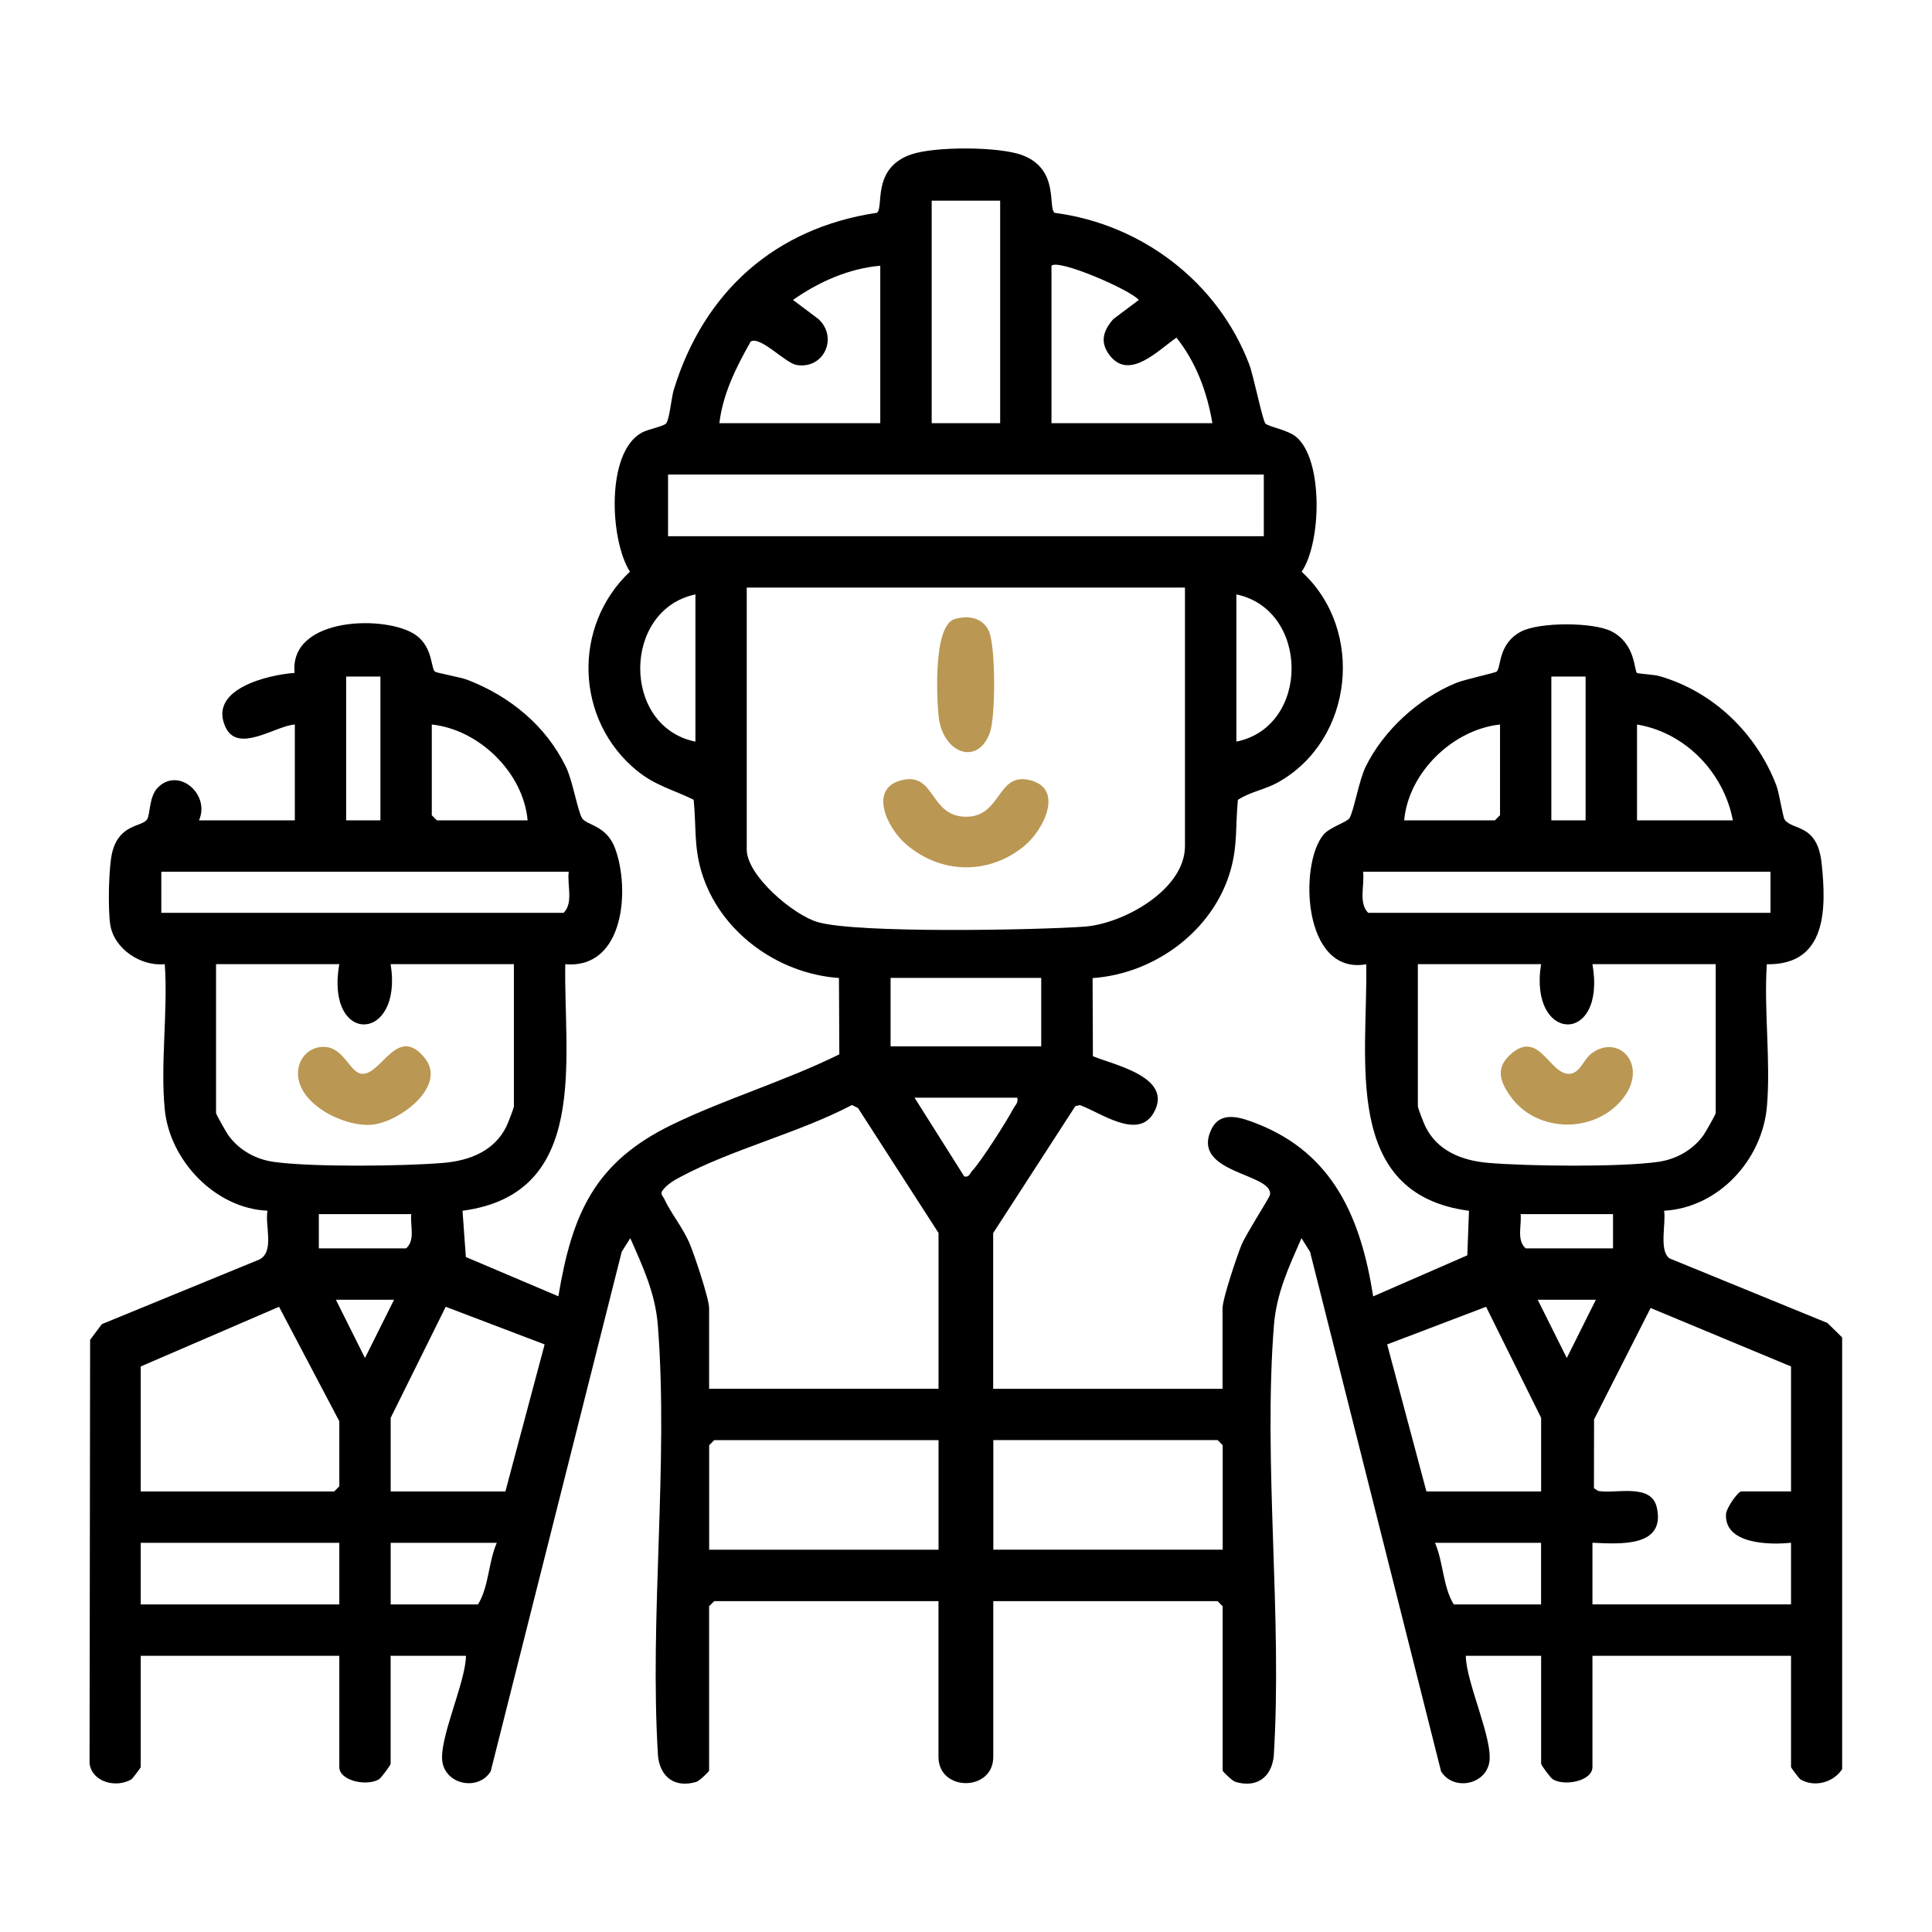 <svg xmlns="http://www.w3.org/2000/svg" width="384" height="384" viewBox="0 0 384 384" fill="none"><path d="M366.191 351.564C364.471 354.264 360.671 355.354 357.811 353.644C357.651 353.544 355.981 351.374 355.981 351.224V329.104H316.511V351.224C316.511 353.964 311.031 355.094 308.641 353.654C308.181 353.374 306.311 350.854 306.311 350.544V329.104H291.341C291.371 334.374 296.891 345.904 295.991 350.384C295.091 354.864 288.781 355.924 286.421 352.064L260.381 248.804L258.681 246.094C256.171 251.814 253.711 257.014 253.201 263.424C251.041 290.984 254.921 321.284 253.161 349.134C252.671 353.324 249.711 355.414 245.531 354.154C244.951 353.984 243.011 352.124 243.011 351.914V319.254L241.991 318.234H197.421V349.194C197.421 356.144 186.531 356.154 186.531 349.194V318.234H141.961L140.941 319.254V351.914C140.941 352.124 139.001 353.974 138.421 354.154C134.241 355.414 131.291 353.324 130.791 349.134C129.041 321.284 132.911 290.984 130.751 263.424C130.251 257.024 127.791 251.814 125.271 246.094L123.571 248.804L97.531 352.064C95.171 355.924 88.851 354.834 87.961 350.384C87.061 345.904 92.581 334.384 92.611 329.104H77.641V350.544C77.641 350.854 75.771 353.374 75.311 353.654C72.911 355.094 67.441 353.964 67.441 351.224V329.104H27.971V351.224C27.971 351.374 26.301 353.544 26.141 353.644C23.171 355.424 18.321 354.294 17.801 350.504L17.911 266.304L20.241 263.184L51.611 250.314C54.601 248.644 52.621 243.594 53.161 240.634C42.841 240.204 33.761 230.724 32.751 220.544C31.841 211.404 33.411 200.924 32.751 191.634C28.001 192.124 22.651 188.594 21.911 183.764C21.441 180.734 21.571 172.244 22.331 169.304C23.761 163.764 28.181 164.354 29.201 162.904C29.911 161.894 29.561 158.404 31.351 156.554C35.451 152.354 41.851 157.864 39.551 163.054H58.601V144.004C54.791 144.234 47.281 149.854 44.821 144.524C41.311 136.934 53.301 134.124 58.551 133.744C57.431 122.444 77.161 122.164 82.761 126.304C86.081 128.764 85.621 132.884 86.461 133.494C86.871 133.784 91.461 134.564 92.971 135.144C101.361 138.404 108.471 144.204 112.471 152.394C113.831 155.164 114.801 161.174 115.691 162.614C116.581 164.054 120.471 163.974 122.211 168.514C125.261 176.484 124.191 192.654 112.351 191.644C112.011 210.384 117.321 237.304 91.931 240.644L92.591 249.844L110.981 257.644C113.731 241.104 118.251 230.944 133.661 223.494C144.411 218.304 156.111 214.854 166.821 209.554L166.751 194.384C154.471 193.534 142.861 185.064 139.371 173.104C137.901 168.044 138.391 164.074 137.871 158.954C133.761 156.934 130.291 156.174 126.621 153.194C114.331 143.194 113.681 124.504 125.201 113.624C121.231 107.404 120.381 90.014 127.511 86.014C128.891 85.244 131.921 84.784 132.421 84.124C133.091 83.264 133.431 79.054 133.921 77.454C139.881 58.034 154.011 45.314 174.291 42.294C175.741 41.274 173.161 33.464 181.071 30.704C185.731 29.074 198.721 29.084 203.331 30.894C210.621 33.754 208.211 41.304 209.621 42.304C226.931 44.564 242.021 56.024 248.281 72.384C249.161 74.694 250.891 83.364 251.491 84.144C252.011 84.824 255.871 85.374 257.631 86.844C263.051 91.374 262.651 107.894 258.711 113.634C271.311 125.164 269.081 147.014 254.091 155.454C251.401 156.974 248.571 157.334 246.041 158.974C245.531 164.104 246.021 168.074 244.541 173.124C241.051 185.084 229.441 193.554 217.161 194.404L217.221 209.934C221.581 211.714 233.321 214.124 229.301 221.184C226.161 226.684 218.711 221.094 214.621 219.644L213.731 219.854L197.401 245.084V276.044H242.991V260.054C242.991 258.124 245.831 249.744 246.741 247.474C247.611 245.334 252.341 238.034 252.421 237.474C253.091 233.144 236.601 233.274 240.761 224.484C242.601 220.604 246.791 222.154 249.771 223.314C265.121 229.304 270.521 242.294 272.931 257.664L291.641 249.504L291.971 240.654C266.571 237.304 271.901 210.394 271.551 191.654C258.881 193.914 258.131 171.614 263.101 165.844C264.311 164.434 267.731 163.394 268.211 162.624C269.101 161.184 270.081 155.174 271.431 152.404C274.961 145.184 281.991 138.754 289.461 135.724C291.141 135.044 297.111 133.744 297.441 133.504C298.411 132.804 297.641 127.954 302.371 125.504C306.011 123.624 316.691 123.624 320.331 125.504C325.081 127.954 324.781 133.204 325.351 133.754C325.511 133.914 328.701 134.054 329.831 134.384C340.541 137.464 349.071 145.724 353.051 156.074C353.661 157.664 354.331 162.364 354.721 162.914C356.281 165.104 361.211 163.634 362.061 171.574C363.031 180.654 363.091 191.844 351.171 191.654C350.561 200.794 351.971 210.894 351.191 219.914C350.271 230.574 341.541 240.044 330.751 240.644C331.171 243.124 329.681 248.574 331.831 250.114L363.221 262.954L366.141 265.824V351.574L366.191 351.564ZM198.791 39.884H185.181V84.114H198.791V39.884ZM174.971 52.814C168.671 53.364 162.721 56.034 157.611 59.614L162.671 63.414C166.621 67.064 163.781 73.424 158.351 72.544C156.071 72.174 151.161 66.744 149.211 67.874C146.361 72.924 143.671 78.224 142.981 84.114H174.961V52.814H174.971ZM208.991 52.814V84.114H240.971C239.941 77.984 237.741 72.004 233.831 67.114C230.311 69.504 224.581 75.634 220.661 70.754C218.551 68.134 219.201 65.784 221.291 63.414L226.351 59.614C224.501 57.514 210.391 51.434 208.991 52.814ZM251.191 94.324H132.781V106.574H251.191V94.324ZM235.531 116.784H148.421V168.844C148.421 174.054 157.721 181.894 162.561 183.284C170.431 185.544 205.721 184.864 215.481 184.184C223.211 183.654 235.521 176.864 235.521 168.164V116.784H235.531ZM138.221 118.144C123.661 121.194 123.521 144.434 138.221 147.404V118.144ZM245.741 147.404C260.441 144.424 260.301 121.184 245.741 118.144V147.404ZM75.611 134.474H68.801V163.054H75.611V134.474ZM315.151 134.474H308.341V163.054H315.151V134.474ZM104.871 163.054C104.021 153.544 95.201 144.994 85.821 144.004V162.034L86.841 163.054H104.871ZM298.141 144.004C288.761 145.004 279.941 153.544 279.091 163.054H297.121L298.141 162.034V144.004ZM344.421 163.054C342.621 153.564 334.971 145.584 325.371 144.004V163.054H344.421ZM113.041 173.264H32.061V181.434H112.021C114.021 179.454 112.691 175.894 113.041 173.264ZM351.901 173.264H270.921C271.271 175.894 269.951 179.454 271.941 181.434H351.901V173.264ZM67.441 191.634H42.941V221.234C42.941 221.484 44.981 225.074 45.361 225.614C47.481 228.554 50.741 230.404 54.341 230.924C61.871 232.004 80.371 231.804 88.211 231.124C93.381 230.674 98.311 228.744 100.671 223.844C100.981 223.194 102.141 220.234 102.141 219.874V191.634H77.641C80.171 207.324 64.601 207.884 67.431 191.634H67.441ZM306.311 191.634H281.811V219.874C281.811 220.234 282.971 223.204 283.281 223.844C285.641 228.744 290.571 230.674 295.741 231.124C303.581 231.804 322.081 232.004 329.611 230.924C333.211 230.404 336.481 228.554 338.591 225.614C338.981 225.074 341.011 221.484 341.011 221.234V191.634H316.511C319.341 207.884 303.771 207.324 306.301 191.634H306.311ZM206.951 194.364H177.011V207.974H206.951V194.364ZM202.191 218.174H181.771L191.651 233.824C192.641 234.074 192.771 233.194 193.241 232.704C194.971 230.874 200.091 222.864 201.371 220.414C201.771 219.654 202.441 219.224 202.191 218.174ZM186.541 276.024V245.064L170.531 220.224L169.321 219.634C158.761 225.184 145.601 228.384 135.241 233.924C133.901 234.634 132.661 235.354 131.711 236.574C131.121 237.334 131.771 237.724 132.031 238.294C133.331 241.144 135.831 244.094 137.191 247.464C138.111 249.724 140.941 258.114 140.941 260.044V276.034H186.531L186.541 276.024ZM81.741 241.314H63.371V248.124H80.721C82.591 246.504 81.491 243.564 81.741 241.314ZM320.601 241.314H302.231C302.481 243.554 301.381 246.504 303.251 248.124H320.601V241.314ZM78.331 258.334H66.761L72.541 269.914L78.321 258.334H78.331ZM317.201 258.334H305.631L311.411 269.914L317.191 258.334H317.201ZM27.971 296.434H66.421L67.441 295.414V282.484L55.461 259.734L27.971 271.594V296.434ZM77.651 281.804V296.434H100.451L108.251 267.214L88.591 259.734L77.651 281.804ZM283.511 296.434H306.311V281.804L295.371 259.734L275.711 267.214L283.511 296.434ZM355.981 296.434V271.594L328.071 259.974L316.831 282.124L316.811 295.794L317.631 296.334C321.151 296.974 328.221 294.694 329.311 299.644C331.071 307.634 321.831 306.854 316.511 306.634V318.884H355.981V306.634C351.901 307.074 342.661 307.004 343.061 300.894C343.131 299.754 345.421 296.424 346.121 296.424H355.991L355.981 296.434ZM186.541 286.234H141.971L140.951 287.254V308.014H186.541V286.234ZM243.021 308.004V287.244L242.001 286.224H197.431V308.004H243.021ZM67.441 306.644H27.971V318.894H67.441V306.644ZM98.751 306.644H77.651V318.894H95.001C97.181 315.384 97.051 310.514 98.741 306.644H98.751ZM306.311 306.644H285.211C286.901 310.514 286.771 315.384 288.951 318.894H306.301V306.644H306.311Z" fill="black"></path><path d="M179.551 154.996C185.811 153.696 184.851 162.066 191.701 162.326C199.041 162.606 198.041 153.676 204.411 154.996C211.661 156.496 207.521 164.916 203.561 168.166C196.491 173.956 186.991 173.756 180.081 167.796C176.241 164.486 172.451 156.466 179.541 154.996H179.551Z" fill="#BA9753"></path><path d="M189.739 123.049C192.449 122.249 195.349 122.749 196.559 125.469C197.909 128.519 197.909 142.499 196.729 145.679C194.249 152.349 187.289 149.669 186.549 142.289C186.169 138.499 185.509 124.299 189.739 123.049Z" fill="#BA9753"></path><path d="M321.721 219.3C315.841 225.4 305.091 224.84 300.171 217.84C298.101 214.89 297.261 212.3 300.151 209.64C305.941 204.31 308.011 213.84 312.061 213.42C314.111 213.21 314.751 210.57 316.271 209.42C322.001 205.06 328.341 212.43 321.721 219.29V219.3Z" fill="#BA9753"></path><path d="M63.87 208.093C68.28 207.723 69.4 213.173 71.89 213.423C75.75 213.823 78.95 203.433 84.46 210.333C88.91 215.903 79.34 223.103 73.82 223.553C68.3 224.003 58.97 219.353 59.23 213.073C59.34 210.463 61.24 208.303 63.87 208.083V208.093Z" fill="#BA9753"></path></svg>